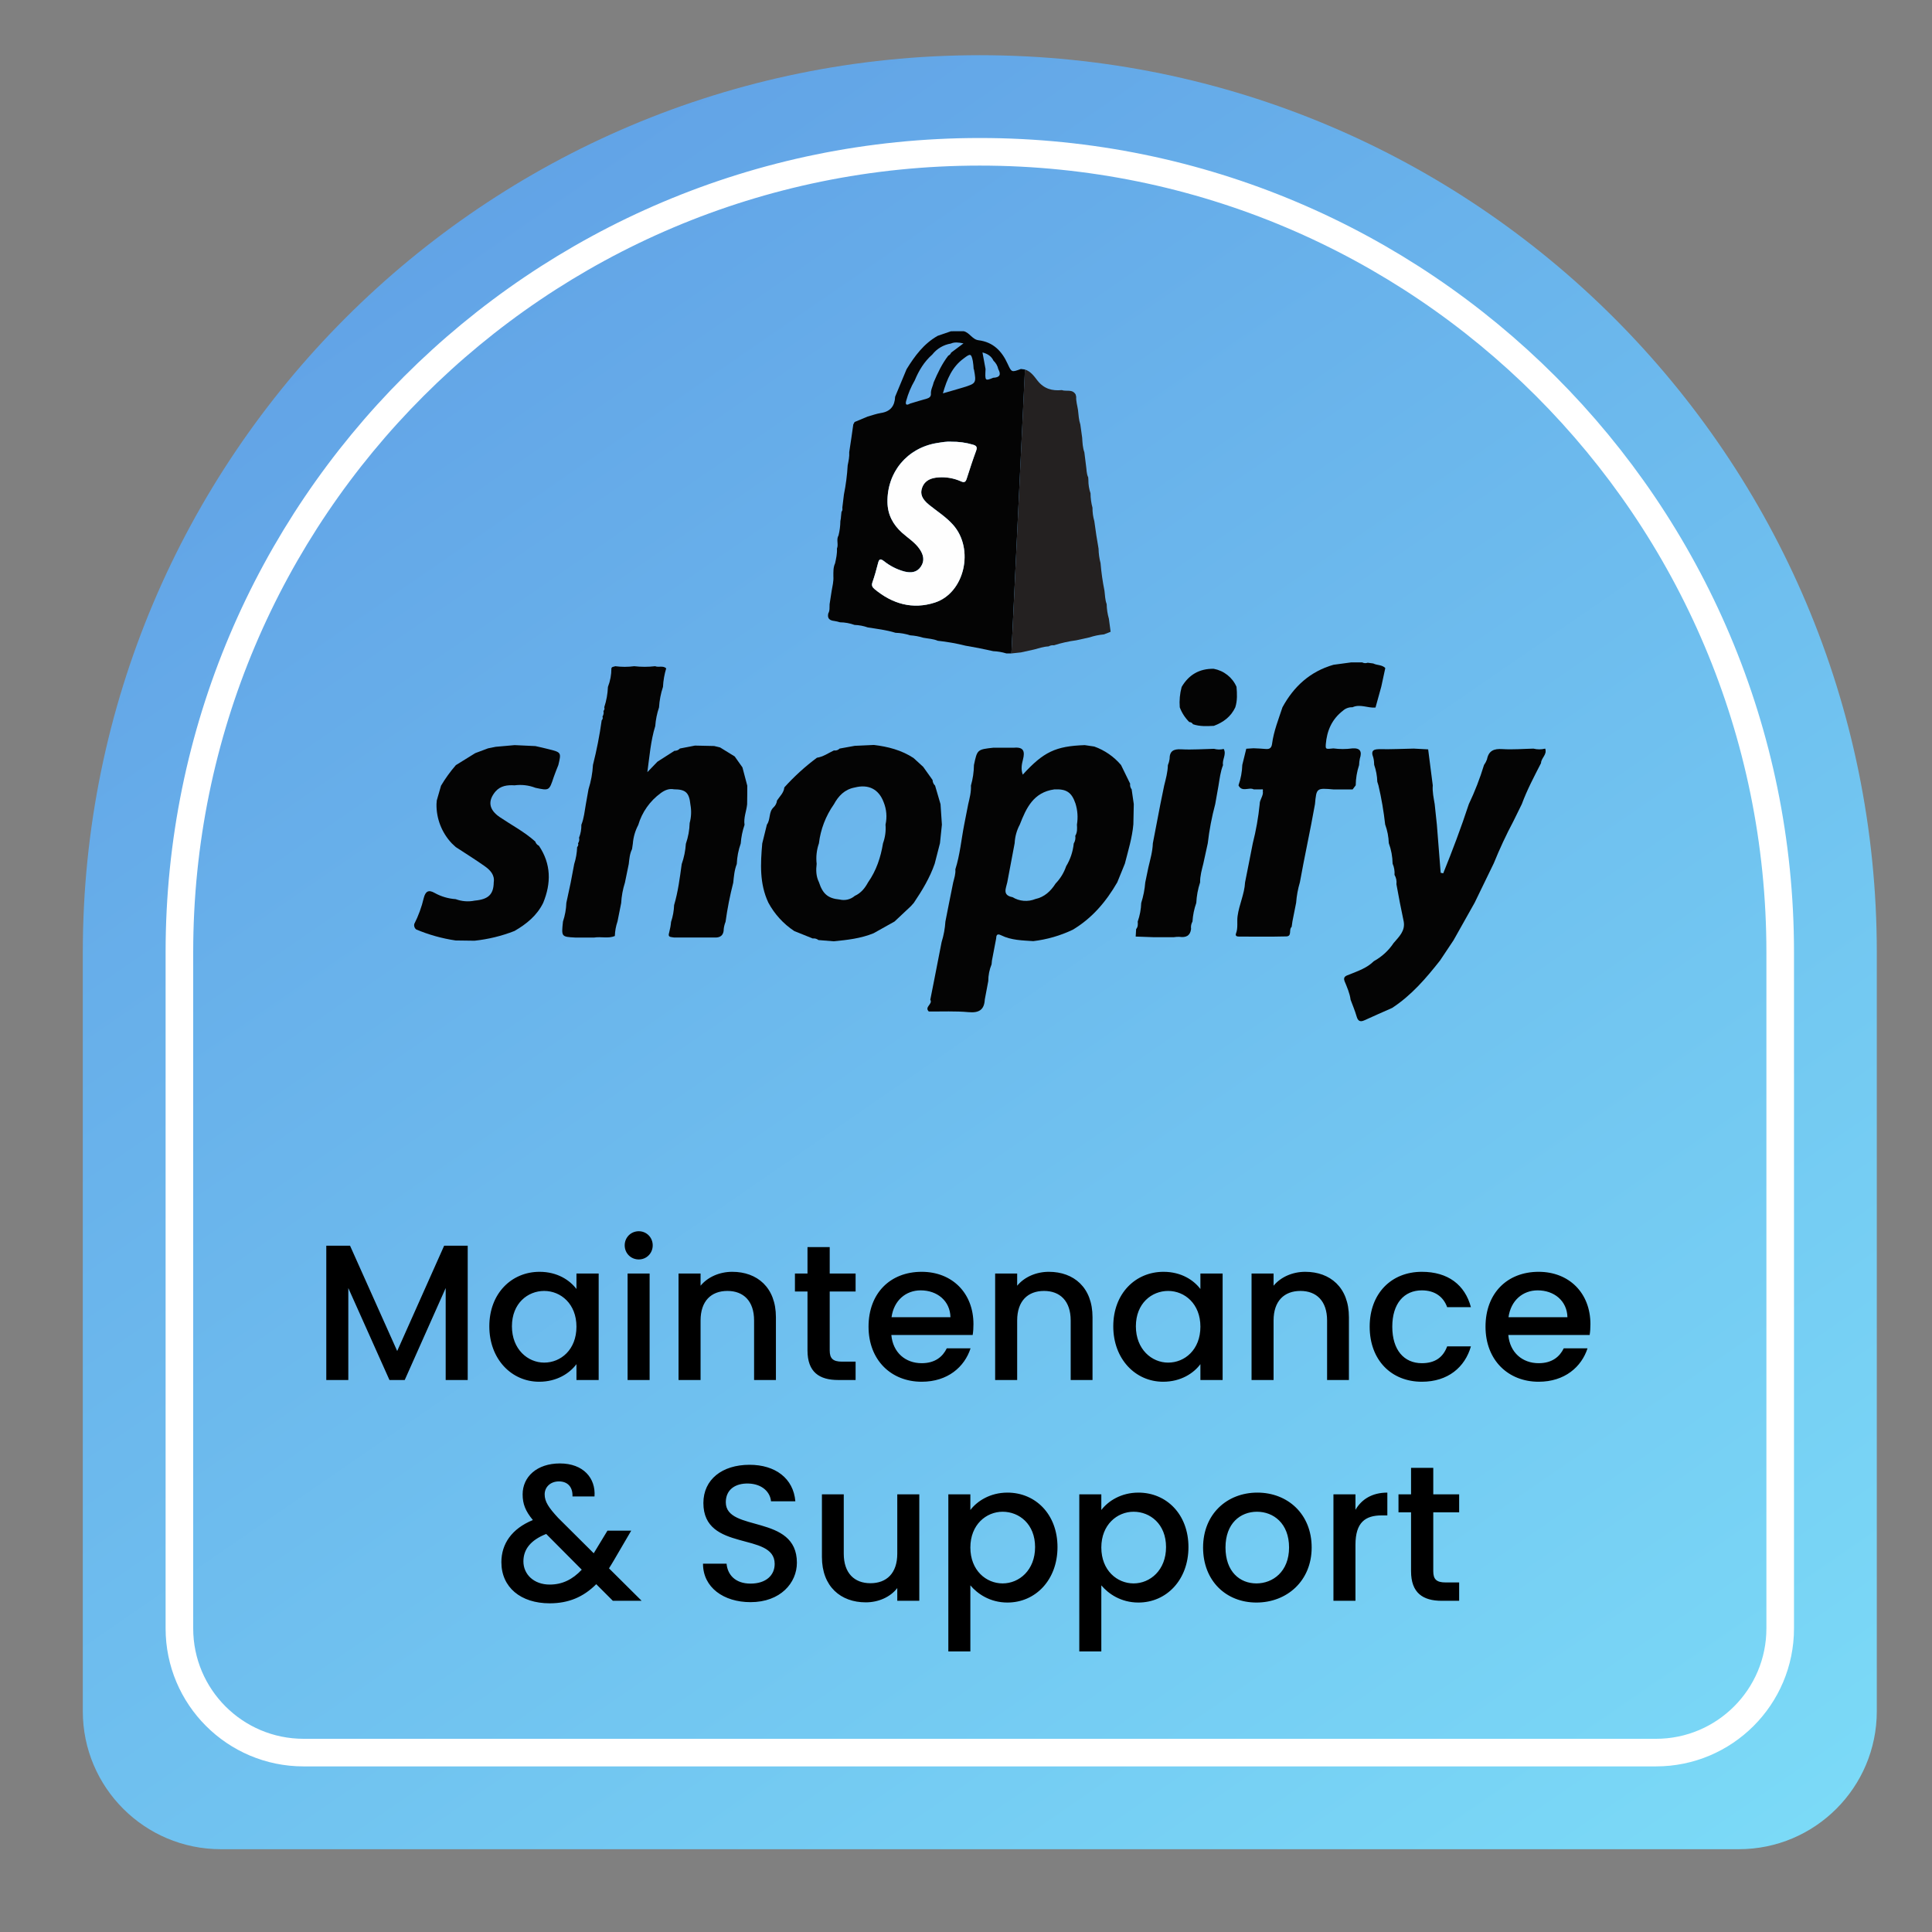 <svg width="70" height="70" viewBox="0 0 70 70" fill="none" xmlns="http://www.w3.org/2000/svg">
<rect x="0" y="0" width="70" height="70" fill="#808080" stroke="none"/>
<path d="M3 34.5C3 16.551 17.551 2 35.5 2V2C53.449 2 68 16.551 68 34.5V62C68 64.761 65.761 67 63 67H8C5.239 67 3 64.761 3 62V34.5Z" fill="url(#paint0_linear_7241_9307)"/>
<g clip-path="url(#clip0_7241_9307)">
<path d="M50.439 36.52C50.106 36.668 49.772 36.813 49.441 36.965C49.275 37.042 49.199 36.99 49.151 36.822C49.093 36.619 49.008 36.422 48.935 36.223C48.904 35.985 48.806 35.768 48.715 35.547C48.651 35.373 48.79 35.35 48.902 35.304C49.212 35.178 49.532 35.07 49.774 34.827C50.065 34.667 50.312 34.441 50.494 34.167C50.687 33.94 50.92 33.73 50.859 33.388C50.814 33.162 50.769 32.936 50.721 32.712L50.595 32.036C50.61 31.919 50.586 31.8 50.526 31.698C50.536 31.559 50.513 31.42 50.457 31.292C50.453 31.039 50.407 30.788 50.319 30.549C50.311 30.318 50.267 30.09 50.187 29.873C50.134 29.397 50.053 28.924 49.944 28.458L49.902 28.323C49.896 28.114 49.857 27.908 49.789 27.711C49.789 27.622 49.779 27.534 49.757 27.448C49.647 27.163 49.798 27.14 50.033 27.144C50.429 27.15 50.826 27.131 51.222 27.123L51.745 27.151L51.912 28.456C51.893 28.686 51.945 28.909 51.981 29.132L52.06 29.875L52.198 31.623L52.291 31.642C52.626 30.816 52.94 29.983 53.218 29.136C53.437 28.677 53.621 28.202 53.769 27.716C53.814 27.654 53.85 27.586 53.876 27.514C53.937 27.2 54.126 27.12 54.436 27.141C54.809 27.165 55.184 27.132 55.559 27.124C55.699 27.159 55.845 27.159 55.985 27.124C56.067 27.335 55.838 27.462 55.834 27.649C55.584 28.136 55.328 28.619 55.139 29.132C55.038 29.338 54.936 29.544 54.835 29.75C54.571 30.247 54.334 30.757 54.123 31.277L53.428 32.709C53.173 33.16 52.919 33.613 52.664 34.068L52.176 34.8C51.667 35.446 51.138 36.064 50.439 36.52Z" fill="#040404"/>
<path d="M35.681 36.214C35.661 36.586 35.474 36.707 35.09 36.672C34.614 36.628 34.132 36.653 33.652 36.648C33.481 36.483 33.808 36.377 33.706 36.223C33.751 35.997 33.796 35.771 33.84 35.547C33.932 35.077 34.024 34.606 34.116 34.134C34.192 33.892 34.238 33.641 34.254 33.388C34.297 33.166 34.341 32.946 34.385 32.724L34.536 31.972C34.574 31.816 34.629 31.663 34.614 31.498C34.783 30.97 34.829 30.417 34.935 29.876L35.08 29.138C35.132 28.916 35.19 28.696 35.179 28.462C35.248 28.22 35.285 27.97 35.288 27.718C35.407 27.155 35.407 27.155 35.998 27.09H36.752C37.097 27.063 37.136 27.234 37.065 27.516C37.021 27.685 36.982 27.87 37.057 28.067C37.811 27.24 38.248 27.034 39.302 26.997L39.647 27.048C40.025 27.183 40.36 27.414 40.617 27.718L40.947 28.394C40.941 28.43 40.943 28.467 40.953 28.502C40.962 28.538 40.979 28.571 41.002 28.6C41.028 28.778 41.053 28.956 41.079 29.134L41.064 29.864C41.022 30.352 40.876 30.819 40.756 31.292L40.481 31.968C40.08 32.662 39.575 33.264 38.87 33.685C38.42 33.9 37.936 34.04 37.438 34.099C37.041 34.072 36.639 34.069 36.273 33.887C36.116 33.808 36.097 33.895 36.091 34.012C36.04 34.276 35.99 34.539 35.94 34.803C35.936 34.847 35.931 34.892 35.927 34.938C35.848 35.132 35.807 35.338 35.807 35.546L35.681 36.214ZM38.246 32.012C38.418 31.834 38.549 31.62 38.628 31.387C38.781 31.135 38.875 30.852 38.904 30.56C38.955 30.477 38.975 30.379 38.959 30.283C39.036 30.156 39.028 30.017 39.019 29.878C39.062 29.622 39.044 29.36 38.966 29.112C38.828 28.706 38.639 28.581 38.201 28.601C37.443 28.705 37.183 29.277 36.95 29.874C36.838 30.084 36.774 30.314 36.763 30.55C36.674 31.023 36.585 31.497 36.495 31.97C36.45 32.186 36.306 32.436 36.686 32.506C36.809 32.581 36.947 32.627 37.091 32.638C37.235 32.65 37.38 32.628 37.513 32.574C37.844 32.502 38.072 32.286 38.246 32.012Z" fill="#040404"/>
<path d="M49.242 27.721C49.164 27.958 49.123 28.205 49.12 28.454L49.008 28.603H48.318C47.698 28.549 47.698 28.549 47.644 29.136L47.506 29.874C47.411 30.348 47.317 30.822 47.224 31.294C47.182 31.518 47.141 31.742 47.098 31.965C47.026 32.208 46.98 32.457 46.961 32.709L46.828 33.38L46.799 33.583C46.684 33.673 46.825 33.921 46.607 33.928C46.035 33.943 45.462 33.934 44.89 33.934C44.813 33.934 44.747 33.911 44.784 33.817C44.862 33.614 44.811 33.4 44.84 33.191C44.896 32.775 45.09 32.391 45.111 31.97C45.157 31.747 45.201 31.524 45.244 31.301L45.39 30.558C45.509 30.09 45.593 29.614 45.641 29.134C45.638 28.967 45.786 28.834 45.754 28.661C45.766 28.616 45.761 28.585 45.701 28.601H45.425C45.255 28.507 45 28.717 44.873 28.455C44.956 28.215 45.003 27.965 45.011 27.712C45.059 27.517 45.106 27.323 45.155 27.128L45.419 27.111C45.568 27.119 45.716 27.122 45.863 27.137C46.011 27.151 46.07 27.087 46.089 26.952C46.149 26.492 46.323 26.063 46.466 25.626C46.875 24.875 47.465 24.33 48.315 24.086L49.004 23.993L49.349 23.997C49.38 24.014 49.415 24.024 49.45 24.027C49.486 24.029 49.522 24.024 49.556 24.012L49.756 24.039C49.893 24.11 50.074 24.08 50.192 24.205L50.047 24.877L49.84 25.626L49.834 25.637C49.558 25.659 49.282 25.498 49.002 25.625C48.938 25.622 48.876 25.632 48.816 25.654C48.757 25.675 48.703 25.708 48.657 25.75C48.254 26.06 48.074 26.481 48.036 26.97C48.027 27.147 48.027 27.147 48.312 27.116C48.538 27.147 48.768 27.147 48.994 27.116C49.29 27.093 49.352 27.234 49.27 27.486C49.254 27.563 49.245 27.642 49.242 27.721Z" fill="#040404"/>
<path d="M34.057 30.551L33.866 31.294C33.689 31.805 33.411 32.265 33.108 32.714L33.001 32.834L32.411 33.388L31.652 33.813C31.189 34.003 30.696 34.057 30.205 34.105L29.654 34.06C29.625 34.037 29.592 34.02 29.556 34.01C29.521 34 29.483 33.998 29.447 34.003L28.776 33.733C28.382 33.471 28.061 33.118 27.839 32.705C27.514 32.014 27.554 31.286 27.618 30.558C27.674 30.333 27.73 30.106 27.786 29.877C27.924 29.689 27.844 29.424 28.026 29.253C28.097 29.188 28.142 29.1 28.152 29.005C28.252 28.852 28.399 28.725 28.418 28.529C28.774 28.133 29.17 27.773 29.599 27.454C29.828 27.42 30.013 27.284 30.214 27.19C30.252 27.196 30.29 27.193 30.326 27.182C30.362 27.17 30.395 27.15 30.421 27.122L30.966 27.023L31.663 26.991C32.175 27.052 32.664 27.179 33.099 27.464L33.449 27.784L33.789 28.261C33.791 28.338 33.823 28.411 33.88 28.464C33.946 28.689 34.012 28.913 34.077 29.137L34.127 29.88L34.057 30.551ZM29.674 31.97C29.811 32.391 30.004 32.553 30.42 32.591C30.516 32.614 30.616 32.615 30.712 32.592C30.808 32.569 30.897 32.523 30.971 32.459C31.195 32.358 31.337 32.18 31.449 31.973C31.751 31.545 31.91 31.063 31.993 30.554C32.072 30.337 32.103 30.107 32.084 29.878C32.145 29.605 32.121 29.321 32.015 29.062C31.837 28.589 31.464 28.405 30.967 28.533C30.601 28.601 30.379 28.838 30.214 29.141C29.918 29.562 29.731 30.048 29.671 30.556C29.588 30.795 29.56 31.049 29.589 31.299C29.561 31.527 29.566 31.754 29.674 31.968V31.97Z" fill="#040404"/>
<path d="M41.349 32.714C41.426 32.473 41.475 32.223 41.495 31.971C41.532 31.789 41.57 31.608 41.608 31.427C41.676 31.137 41.76 30.852 41.77 30.554C41.861 30.082 41.952 29.61 42.042 29.139C42.088 28.914 42.134 28.689 42.18 28.463C42.24 28.22 42.309 27.977 42.314 27.724C42.344 27.653 42.365 27.578 42.376 27.502C42.376 27.213 42.514 27.133 42.801 27.149C43.194 27.17 43.59 27.139 43.985 27.131C44.1 27.163 44.222 27.165 44.338 27.136C44.447 27.335 44.273 27.523 44.313 27.72C44.218 27.96 44.19 28.216 44.148 28.468L44.03 29.135C43.905 29.601 43.815 30.075 43.76 30.554C43.706 30.8 43.652 31.047 43.598 31.294C43.543 31.516 43.479 31.737 43.482 31.97C43.403 32.21 43.356 32.46 43.344 32.713C43.267 32.931 43.22 33.158 43.206 33.389C43.159 33.471 43.141 33.566 43.155 33.659C43.123 33.908 42.969 33.977 42.734 33.944C42.667 33.941 42.599 33.945 42.532 33.956H41.781L41.148 33.933C41.153 33.842 41.159 33.752 41.164 33.663C41.233 33.583 41.23 33.487 41.221 33.392C41.298 33.174 41.341 32.945 41.349 32.714Z" fill="#040404"/>
<path d="M17.194 34.084L16.509 34.075C16.016 34.003 15.535 33.868 15.078 33.675C15.049 33.652 15.027 33.621 15.015 33.587C15.003 33.552 15.001 33.515 15.009 33.479C15.161 33.18 15.277 32.864 15.353 32.538C15.418 32.286 15.53 32.228 15.752 32.355C15.985 32.484 16.244 32.56 16.511 32.578C16.731 32.66 16.97 32.679 17.2 32.631C17.695 32.586 17.882 32.406 17.889 31.97C17.931 31.695 17.756 31.522 17.562 31.383C17.217 31.14 16.862 30.919 16.511 30.689L16.367 30.554C16.004 30.167 15.807 29.659 15.815 29.134L15.826 28.999L15.979 28.467C16.135 28.204 16.315 27.955 16.516 27.723L17.22 27.287L17.683 27.114L17.959 27.058L18.648 26.997L19.399 27.032C19.552 27.068 19.705 27.099 19.857 27.139C20.34 27.259 20.34 27.259 20.23 27.719C20.174 27.864 20.111 28.008 20.062 28.156C19.899 28.65 19.901 28.651 19.401 28.544C19.161 28.451 18.9 28.42 18.643 28.454C18.384 28.438 18.14 28.466 17.954 28.675C17.667 29.017 17.707 29.332 18.106 29.605C18.538 29.897 19.002 30.138 19.394 30.491C19.404 30.524 19.421 30.554 19.444 30.581C19.467 30.607 19.494 30.628 19.526 30.643C19.972 31.305 19.974 31.999 19.68 32.714C19.455 33.173 19.076 33.479 18.641 33.731C18.177 33.913 17.691 34.031 17.194 34.084Z" fill="#040404"/>
<path d="M44.801 24.885C44.823 25.133 44.835 25.383 44.757 25.628C44.599 25.966 44.327 26.169 43.981 26.299C43.725 26.311 43.47 26.326 43.223 26.24C43.21 26.217 43.191 26.197 43.168 26.183C43.144 26.169 43.117 26.161 43.09 26.161C42.937 26.009 42.819 25.827 42.745 25.627C42.725 25.379 42.748 25.13 42.814 24.889C43.07 24.45 43.453 24.224 43.973 24.231C44.155 24.265 44.326 24.342 44.471 24.456C44.615 24.57 44.729 24.717 44.801 24.885Z" fill="#040404"/>
<path d="M20.398 33.388C20.471 33.17 20.512 32.942 20.52 32.712C20.573 32.469 20.626 32.225 20.677 31.98C20.72 31.756 20.762 31.532 20.804 31.308C20.868 31.108 20.904 30.899 20.911 30.69C20.93 30.673 20.943 30.651 20.948 30.627C20.954 30.603 20.952 30.578 20.943 30.555C20.963 30.525 20.977 30.492 20.984 30.457C20.99 30.422 20.989 30.386 20.98 30.352C21.039 30.202 21.067 30.043 21.064 29.883C21.161 29.643 21.181 29.386 21.227 29.134L21.323 28.594C21.413 28.309 21.468 28.014 21.484 27.715C21.619 27.182 21.725 26.643 21.8 26.099C21.818 26.081 21.831 26.059 21.836 26.035C21.841 26.011 21.838 25.986 21.829 25.963C21.848 25.934 21.861 25.9 21.867 25.866C21.874 25.831 21.873 25.795 21.864 25.761C21.882 25.743 21.894 25.721 21.899 25.697C21.904 25.673 21.902 25.648 21.893 25.625C21.972 25.387 22.017 25.14 22.026 24.89C22.11 24.674 22.153 24.445 22.152 24.214C22.174 24.146 22.244 24.163 22.29 24.138C22.518 24.168 22.75 24.168 22.979 24.138C23.231 24.167 23.485 24.167 23.737 24.138C23.865 24.191 24.021 24.105 24.138 24.215C24.072 24.433 24.032 24.659 24.021 24.887C23.941 25.127 23.893 25.377 23.878 25.63C23.804 25.849 23.758 26.076 23.741 26.306C23.575 26.843 23.534 27.402 23.455 27.977L23.821 27.597L24.435 27.204C24.472 27.205 24.509 27.198 24.544 27.184C24.578 27.17 24.609 27.148 24.634 27.12L25.18 27.014L25.875 27.029L26.092 27.082L26.62 27.408C26.713 27.54 26.806 27.672 26.9 27.804C26.958 28.025 27.016 28.245 27.075 28.466C27.075 28.691 27.075 28.916 27.07 29.142C27.045 29.39 26.937 29.629 26.976 29.885C26.901 30.104 26.855 30.331 26.838 30.561C26.753 30.801 26.705 31.051 26.695 31.305C26.609 31.521 26.591 31.75 26.567 31.98C26.447 32.448 26.354 32.922 26.288 33.4C26.255 33.481 26.233 33.566 26.223 33.653C26.223 33.893 26.098 33.982 25.87 33.968H24.423C24.329 33.942 24.18 33.98 24.245 33.788C24.278 33.661 24.302 33.532 24.314 33.402C24.38 33.205 24.417 33 24.424 32.794C24.568 32.308 24.631 31.809 24.699 31.31C24.783 31.072 24.834 30.824 24.85 30.572C24.934 30.33 24.981 30.076 24.988 29.82C25.047 29.602 25.056 29.374 25.015 29.153C24.972 28.718 24.843 28.599 24.42 28.598C24.236 28.561 24.08 28.634 23.943 28.733C23.548 29.02 23.261 29.427 23.125 29.891C23.014 30.101 22.947 30.331 22.929 30.567L22.9 30.765C22.815 30.936 22.802 31.123 22.781 31.305L22.643 31.977C22.566 32.218 22.52 32.468 22.506 32.721C22.461 32.942 22.418 33.163 22.374 33.384C22.315 33.555 22.282 33.734 22.277 33.914C22.034 34.014 21.776 33.928 21.529 33.969H20.84C20.338 33.941 20.338 33.941 20.398 33.388Z" fill="#040404"/>
</g>
<path d="M64.5 34.5V59C64.5 61.485 62.485 63.5 60 63.5H11C8.515 63.5 6.5 61.485 6.5 59V34.5C6.5 18.484 19.484 5.5 35.5 5.5C51.516 5.5 64.5 18.484 64.5 34.5Z" stroke="white"/>
<g clip-path="url(#clip1_7241_9307)">
<path d="M34.914 12C35.131 12.048 35.225 12.3 35.455 12.328C35.985 12.394 36.3 12.721 36.509 13.183C36.653 13.495 36.653 13.493 36.988 13.369L37.137 13.388C36.973 16.817 36.809 20.245 36.645 23.674H36.46C36.307 23.627 36.148 23.6 35.988 23.593L35.454 23.48L34.984 23.395C34.653 23.312 34.317 23.253 33.978 23.216C33.81 23.145 33.628 23.14 33.451 23.106C33.297 23.058 33.137 23.029 32.976 23.019C32.804 22.963 32.626 22.932 32.445 22.927C32.118 22.825 31.779 22.786 31.442 22.733C31.287 22.678 31.125 22.648 30.961 22.642C30.792 22.581 30.615 22.549 30.436 22.547C30.369 22.526 30.3 22.51 30.23 22.499C30.06 22.481 29.968 22.41 30.01 22.225C30.072 22.12 30.05 22.003 30.058 21.89C30.082 21.73 30.106 21.57 30.132 21.411C30.162 21.236 30.207 21.063 30.195 20.884C30.195 20.723 30.186 20.561 30.257 20.409C30.295 20.234 30.335 20.058 30.324 19.877C30.389 19.724 30.291 19.551 30.381 19.401C30.424 19.231 30.446 19.056 30.448 18.881L30.466 18.778L30.469 18.73C30.476 18.668 30.482 18.605 30.489 18.543C30.53 18.5 30.525 18.447 30.519 18.395L30.577 17.916C30.647 17.568 30.693 17.216 30.713 16.862C30.744 16.704 30.781 16.547 30.769 16.383C30.795 16.208 30.821 16.033 30.848 15.858L30.916 15.379L30.964 15.29L31.438 15.092C31.599 15.048 31.757 14.989 31.92 14.963C32.265 14.911 32.419 14.706 32.432 14.374L32.847 13.377C33.143 12.898 33.47 12.453 33.973 12.168L34.455 12.002L34.914 12ZM36.17 13.375C36.145 13.257 36.083 13.149 35.995 13.067C35.919 12.906 35.787 12.82 35.597 12.77C35.636 12.984 35.672 13.178 35.708 13.371C35.687 13.807 35.687 13.807 35.988 13.687C36.214 13.679 36.284 13.58 36.17 13.375ZM34.462 12.776L34.909 12.441C34.721 12.404 34.586 12.389 34.45 12.448C34.185 12.492 33.945 12.633 33.779 12.845C33.486 13.102 33.291 13.426 33.143 13.782C33.008 14.013 32.904 14.261 32.834 14.519C32.792 14.663 32.842 14.698 32.972 14.623C33.176 14.562 33.38 14.499 33.586 14.442C33.674 14.417 33.733 14.361 33.729 14.275C33.718 14.12 33.8 13.992 33.83 13.85C33.974 13.511 34.132 13.179 34.357 12.887C34.405 12.865 34.443 12.825 34.462 12.776ZM34.921 12.984C34.499 13.289 34.312 13.731 34.163 14.252C34.437 14.172 34.67 14.108 34.902 14.037C35.368 13.893 35.378 13.877 35.289 13.39C35.286 13.383 35.282 13.376 35.277 13.369C35.272 13.274 35.263 13.179 35.248 13.085C35.19 12.807 35.161 12.8 34.921 12.984ZM34.468 16.002C34.309 15.99 34.129 16.022 33.948 16.05C32.87 16.227 32.138 17.104 32.154 18.195C32.161 18.647 32.355 19.005 32.685 19.301C32.904 19.497 33.161 19.654 33.328 19.904C33.461 20.104 33.508 20.318 33.364 20.53C33.22 20.742 33 20.763 32.767 20.704C32.496 20.631 32.244 20.503 32.026 20.328C31.887 20.221 31.848 20.262 31.811 20.407C31.752 20.639 31.689 20.869 31.61 21.095C31.569 21.209 31.607 21.276 31.686 21.342C32.332 21.877 33.063 22.09 33.871 21.83C34.949 21.482 35.308 19.89 34.533 19.015C34.281 18.732 33.962 18.531 33.67 18.296C33.406 18.084 33.324 17.892 33.413 17.66C33.515 17.392 33.745 17.312 34.005 17.295C34.285 17.275 34.564 17.324 34.82 17.439C34.939 17.493 34.987 17.461 35.025 17.343C35.133 17.002 35.244 16.661 35.368 16.325C35.419 16.185 35.364 16.141 35.247 16.108C34.994 16.034 34.731 15.999 34.468 16.004V16.002Z" fill="#040404"/>
<path d="M37.135 13.388C37.346 13.453 37.47 13.635 37.59 13.789C37.825 14.089 38.12 14.167 38.471 14.134C38.636 14.194 38.854 14.086 38.973 14.294C38.98 14.322 38.987 14.35 38.993 14.377C38.983 14.541 39.035 14.695 39.058 14.856C39.078 15.034 39.087 15.213 39.143 15.383C39.165 15.542 39.187 15.7 39.209 15.859C39.22 16.037 39.227 16.216 39.288 16.386L39.348 16.865C39.372 17.008 39.361 17.16 39.428 17.296L39.434 17.392C39.433 17.556 39.459 17.719 39.512 17.874C39.513 18.05 39.536 18.226 39.583 18.396C39.581 18.559 39.603 18.722 39.649 18.879L39.723 19.4L39.803 19.879C39.806 20.056 39.83 20.232 39.875 20.403C39.903 20.741 39.951 21.076 40.018 21.409C40.038 21.569 40.038 21.732 40.097 21.888C40.1 22.067 40.127 22.245 40.177 22.418C40.197 22.575 40.218 22.732 40.24 22.89L40 22.985C39.822 23.001 39.646 23.037 39.476 23.093L38.997 23.199C38.722 23.235 38.451 23.296 38.187 23.38C38.12 23.372 38.051 23.386 37.993 23.42C37.81 23.428 37.639 23.488 37.466 23.533L36.991 23.638L36.645 23.675C36.808 20.246 36.972 16.817 37.135 13.388Z" fill="#242121"/>
<path d="M34.467 16.004C34.731 16 34.994 16.037 35.247 16.111C35.364 16.144 35.42 16.188 35.369 16.328C35.245 16.664 35.134 17.005 35.025 17.346C34.988 17.464 34.939 17.496 34.82 17.442C34.565 17.328 34.285 17.278 34.006 17.298C33.745 17.316 33.516 17.394 33.413 17.664C33.325 17.896 33.407 18.087 33.671 18.299C33.963 18.533 34.282 18.734 34.533 19.018C35.311 19.893 34.949 21.486 33.871 21.833C33.063 22.094 32.332 21.881 31.687 21.345C31.607 21.279 31.57 21.212 31.61 21.098C31.689 20.873 31.754 20.642 31.812 20.411C31.848 20.267 31.888 20.225 32.026 20.331C32.245 20.506 32.497 20.635 32.767 20.708C33.001 20.766 33.217 20.75 33.364 20.533C33.511 20.317 33.46 20.107 33.328 19.908C33.162 19.657 32.904 19.501 32.685 19.305C32.355 19.008 32.162 18.651 32.155 18.198C32.138 17.108 32.87 16.23 33.948 16.053C34.127 16.024 34.309 15.992 34.467 16.004Z" fill="#FEFEFE"/>
</g>
<path d="M11.822 50V45.135H12.683L14.391 48.95L16.092 45.135H16.946V50H16.148V46.668L14.664 50H14.111L12.62 46.668V50H11.822ZM17.729 48.054C17.729 46.864 18.534 46.08 19.549 46.08C20.2 46.08 20.648 46.388 20.886 46.703V46.143H21.691V50H20.886V49.426C20.641 49.755 20.179 50.063 19.535 50.063C18.534 50.063 17.729 49.244 17.729 48.054ZM20.886 48.068C20.886 47.242 20.319 46.773 19.717 46.773C19.122 46.773 18.548 47.221 18.548 48.054C18.548 48.887 19.122 49.37 19.717 49.37C20.319 49.37 20.886 48.901 20.886 48.068ZM22.739 50V46.143H23.537V50H22.739ZM23.145 45.632C22.858 45.632 22.634 45.408 22.634 45.121C22.634 44.834 22.858 44.61 23.145 44.61C23.425 44.61 23.649 44.834 23.649 45.121C23.649 45.408 23.425 45.632 23.145 45.632ZM27.322 50V47.844C27.322 47.137 26.937 46.773 26.356 46.773C25.768 46.773 25.383 47.137 25.383 47.844V50H24.585V46.143H25.383V46.584C25.642 46.269 26.069 46.08 26.531 46.08C27.434 46.08 28.113 46.647 28.113 47.725V50H27.322ZM29.257 48.929V46.794H28.802V46.143H29.257V45.184H30.062V46.143H31V46.794H30.062V48.929C30.062 49.216 30.174 49.335 30.51 49.335H31V50H30.37C29.684 50 29.257 49.713 29.257 48.929ZM33.359 46.752C32.82 46.752 32.386 47.116 32.302 47.725H34.437C34.423 47.13 33.954 46.752 33.359 46.752ZM35.165 48.852C34.948 49.524 34.339 50.063 33.394 50.063C32.288 50.063 31.469 49.279 31.469 48.068C31.469 46.857 32.253 46.08 33.394 46.08C34.493 46.08 35.27 46.843 35.27 47.977C35.27 48.11 35.263 48.236 35.242 48.369H32.295C32.351 49.006 32.806 49.391 33.394 49.391C33.884 49.391 34.157 49.153 34.304 48.852H35.165ZM38.793 50V47.844C38.793 47.137 38.408 46.773 37.827 46.773C37.239 46.773 36.854 47.137 36.854 47.844V50H36.056V46.143H36.854V46.584C37.113 46.269 37.54 46.08 38.002 46.08C38.905 46.08 39.584 46.647 39.584 47.725V50H38.793ZM40.336 48.054C40.336 46.864 41.141 46.08 42.156 46.08C42.807 46.08 43.255 46.388 43.493 46.703V46.143H44.298V50H43.493V49.426C43.248 49.755 42.786 50.063 42.142 50.063C41.141 50.063 40.336 49.244 40.336 48.054ZM43.493 48.068C43.493 47.242 42.926 46.773 42.324 46.773C41.729 46.773 41.155 47.221 41.155 48.054C41.155 48.887 41.729 49.37 42.324 49.37C42.926 49.37 43.493 48.901 43.493 48.068ZM48.083 50V47.844C48.083 47.137 47.698 46.773 47.117 46.773C46.529 46.773 46.144 47.137 46.144 47.844V50H45.346V46.143H46.144V46.584C46.403 46.269 46.83 46.08 47.292 46.08C48.195 46.08 48.874 46.647 48.874 47.725V50H48.083ZM49.626 48.068C49.626 46.864 50.41 46.08 51.516 46.08C52.461 46.08 53.077 46.549 53.294 47.361H52.433C52.3 46.99 51.992 46.752 51.516 46.752C50.872 46.752 50.445 47.228 50.445 48.068C50.445 48.915 50.872 49.391 51.516 49.391C51.992 49.391 52.286 49.181 52.433 48.782H53.294C53.077 49.538 52.461 50.063 51.516 50.063C50.41 50.063 49.626 49.279 49.626 48.068ZM55.713 46.752C55.174 46.752 54.74 47.116 54.656 47.725H56.791C56.777 47.13 56.308 46.752 55.713 46.752ZM57.519 48.852C57.302 49.524 56.693 50.063 55.748 50.063C54.642 50.063 53.823 49.279 53.823 48.068C53.823 46.857 54.607 46.08 55.748 46.08C56.847 46.08 57.624 46.843 57.624 47.977C57.624 48.11 57.617 48.236 57.596 48.369H54.649C54.705 49.006 55.16 49.391 55.748 49.391C56.238 49.391 56.511 49.153 56.658 48.852H57.519ZM21.54 54.22H20.742C20.756 53.863 20.553 53.674 20.252 53.674C19.937 53.674 19.734 53.884 19.734 54.143C19.734 54.409 19.881 54.626 20.224 54.997L21.512 56.278L22.009 55.459H22.87L22.24 56.537C22.184 56.635 22.121 56.733 22.065 56.824L23.248 58H22.205L21.603 57.398C21.134 57.867 20.595 58.091 19.916 58.091C18.866 58.091 18.166 57.51 18.166 56.6C18.166 55.942 18.537 55.389 19.307 55.074C19.034 54.745 18.936 54.486 18.936 54.143C18.936 53.506 19.454 53.023 20.287 53.023C21.134 53.023 21.589 53.555 21.54 54.22ZM19.916 57.412C20.371 57.412 20.742 57.23 21.078 56.873L19.79 55.578C19.223 55.802 18.964 56.138 18.964 56.572C18.964 57.041 19.342 57.412 19.916 57.412ZM28.873 56.621C28.873 57.349 28.278 58.049 27.193 58.049C26.22 58.049 25.471 57.517 25.471 56.656H26.325C26.36 57.055 26.64 57.377 27.193 57.377C27.753 57.377 28.068 57.076 28.068 56.663C28.068 55.487 25.485 56.25 25.485 54.458C25.485 53.604 26.164 53.072 27.158 53.072C28.089 53.072 28.747 53.562 28.817 54.395H27.935C27.907 54.066 27.62 53.765 27.116 53.751C26.654 53.737 26.297 53.961 26.297 54.43C26.297 55.529 28.873 54.843 28.873 56.621ZM33.308 54.143V58H32.51V57.538C32.258 57.867 31.824 58.056 31.369 58.056C30.466 58.056 29.78 57.489 29.78 56.411V54.143H30.571V56.292C30.571 56.999 30.956 57.363 31.537 57.363C32.125 57.363 32.51 56.999 32.51 56.292V54.143H33.308ZM35.158 54.71C35.403 54.388 35.872 54.08 36.502 54.08C37.517 54.08 38.315 54.864 38.315 56.054C38.315 57.244 37.517 58.063 36.502 58.063C35.865 58.063 35.41 57.741 35.158 57.44V59.834H34.36V54.143H35.158V54.71ZM37.503 56.054C37.503 55.221 36.929 54.773 36.327 54.773C35.732 54.773 35.158 55.242 35.158 56.068C35.158 56.901 35.732 57.37 36.327 57.37C36.929 57.37 37.503 56.887 37.503 56.054ZM39.903 54.71C40.148 54.388 40.617 54.08 41.247 54.08C42.262 54.08 43.06 54.864 43.06 56.054C43.06 57.244 42.262 58.063 41.247 58.063C40.61 58.063 40.155 57.741 39.903 57.44V59.834H39.105V54.143H39.903V54.71ZM42.248 56.054C42.248 55.221 41.674 54.773 41.072 54.773C40.477 54.773 39.903 55.242 39.903 56.068C39.903 56.901 40.477 57.37 41.072 57.37C41.674 57.37 42.248 56.887 42.248 56.054ZM47.524 56.068C47.524 57.279 46.628 58.063 45.522 58.063C44.423 58.063 43.59 57.279 43.59 56.068C43.59 54.857 44.458 54.08 45.557 54.08C46.656 54.08 47.524 54.857 47.524 56.068ZM44.402 56.068C44.402 56.943 44.92 57.37 45.522 57.37C46.117 57.37 46.705 56.943 46.705 56.068C46.705 55.193 46.138 54.773 45.543 54.773C44.941 54.773 44.402 55.193 44.402 56.068ZM49.111 55.97V58H48.313V54.143H49.111V54.703C49.335 54.318 49.72 54.08 50.266 54.08V54.906H50.063C49.475 54.906 49.111 55.151 49.111 55.97ZM51.125 56.929V54.794H50.67V54.143H51.125V53.184H51.93V54.143H52.868V54.794H51.93V56.929C51.93 57.216 52.042 57.335 52.378 57.335H52.868V58H52.238C51.552 58 51.125 57.713 51.125 56.929Z" fill="black"/>
<defs>
<linearGradient id="paint0_linear_7241_9307" x1="14.5" y1="2" x2="61" y2="69.5" gradientUnits="userSpaceOnUse">
<stop stop-color="#609FE5"/>
<stop offset="1" stop-color="#7BDAF7"/>
</linearGradient>
<clipPath id="clip0_7241_9307">
<rect width="41" height="13" fill="white" transform="translate(15 24)"/>
</clipPath>
<clipPath id="clip1_7241_9307">
<rect width="10.24" height="11.674" fill="white" transform="translate(30 12)"/>
</clipPath>
</defs>
</svg>
